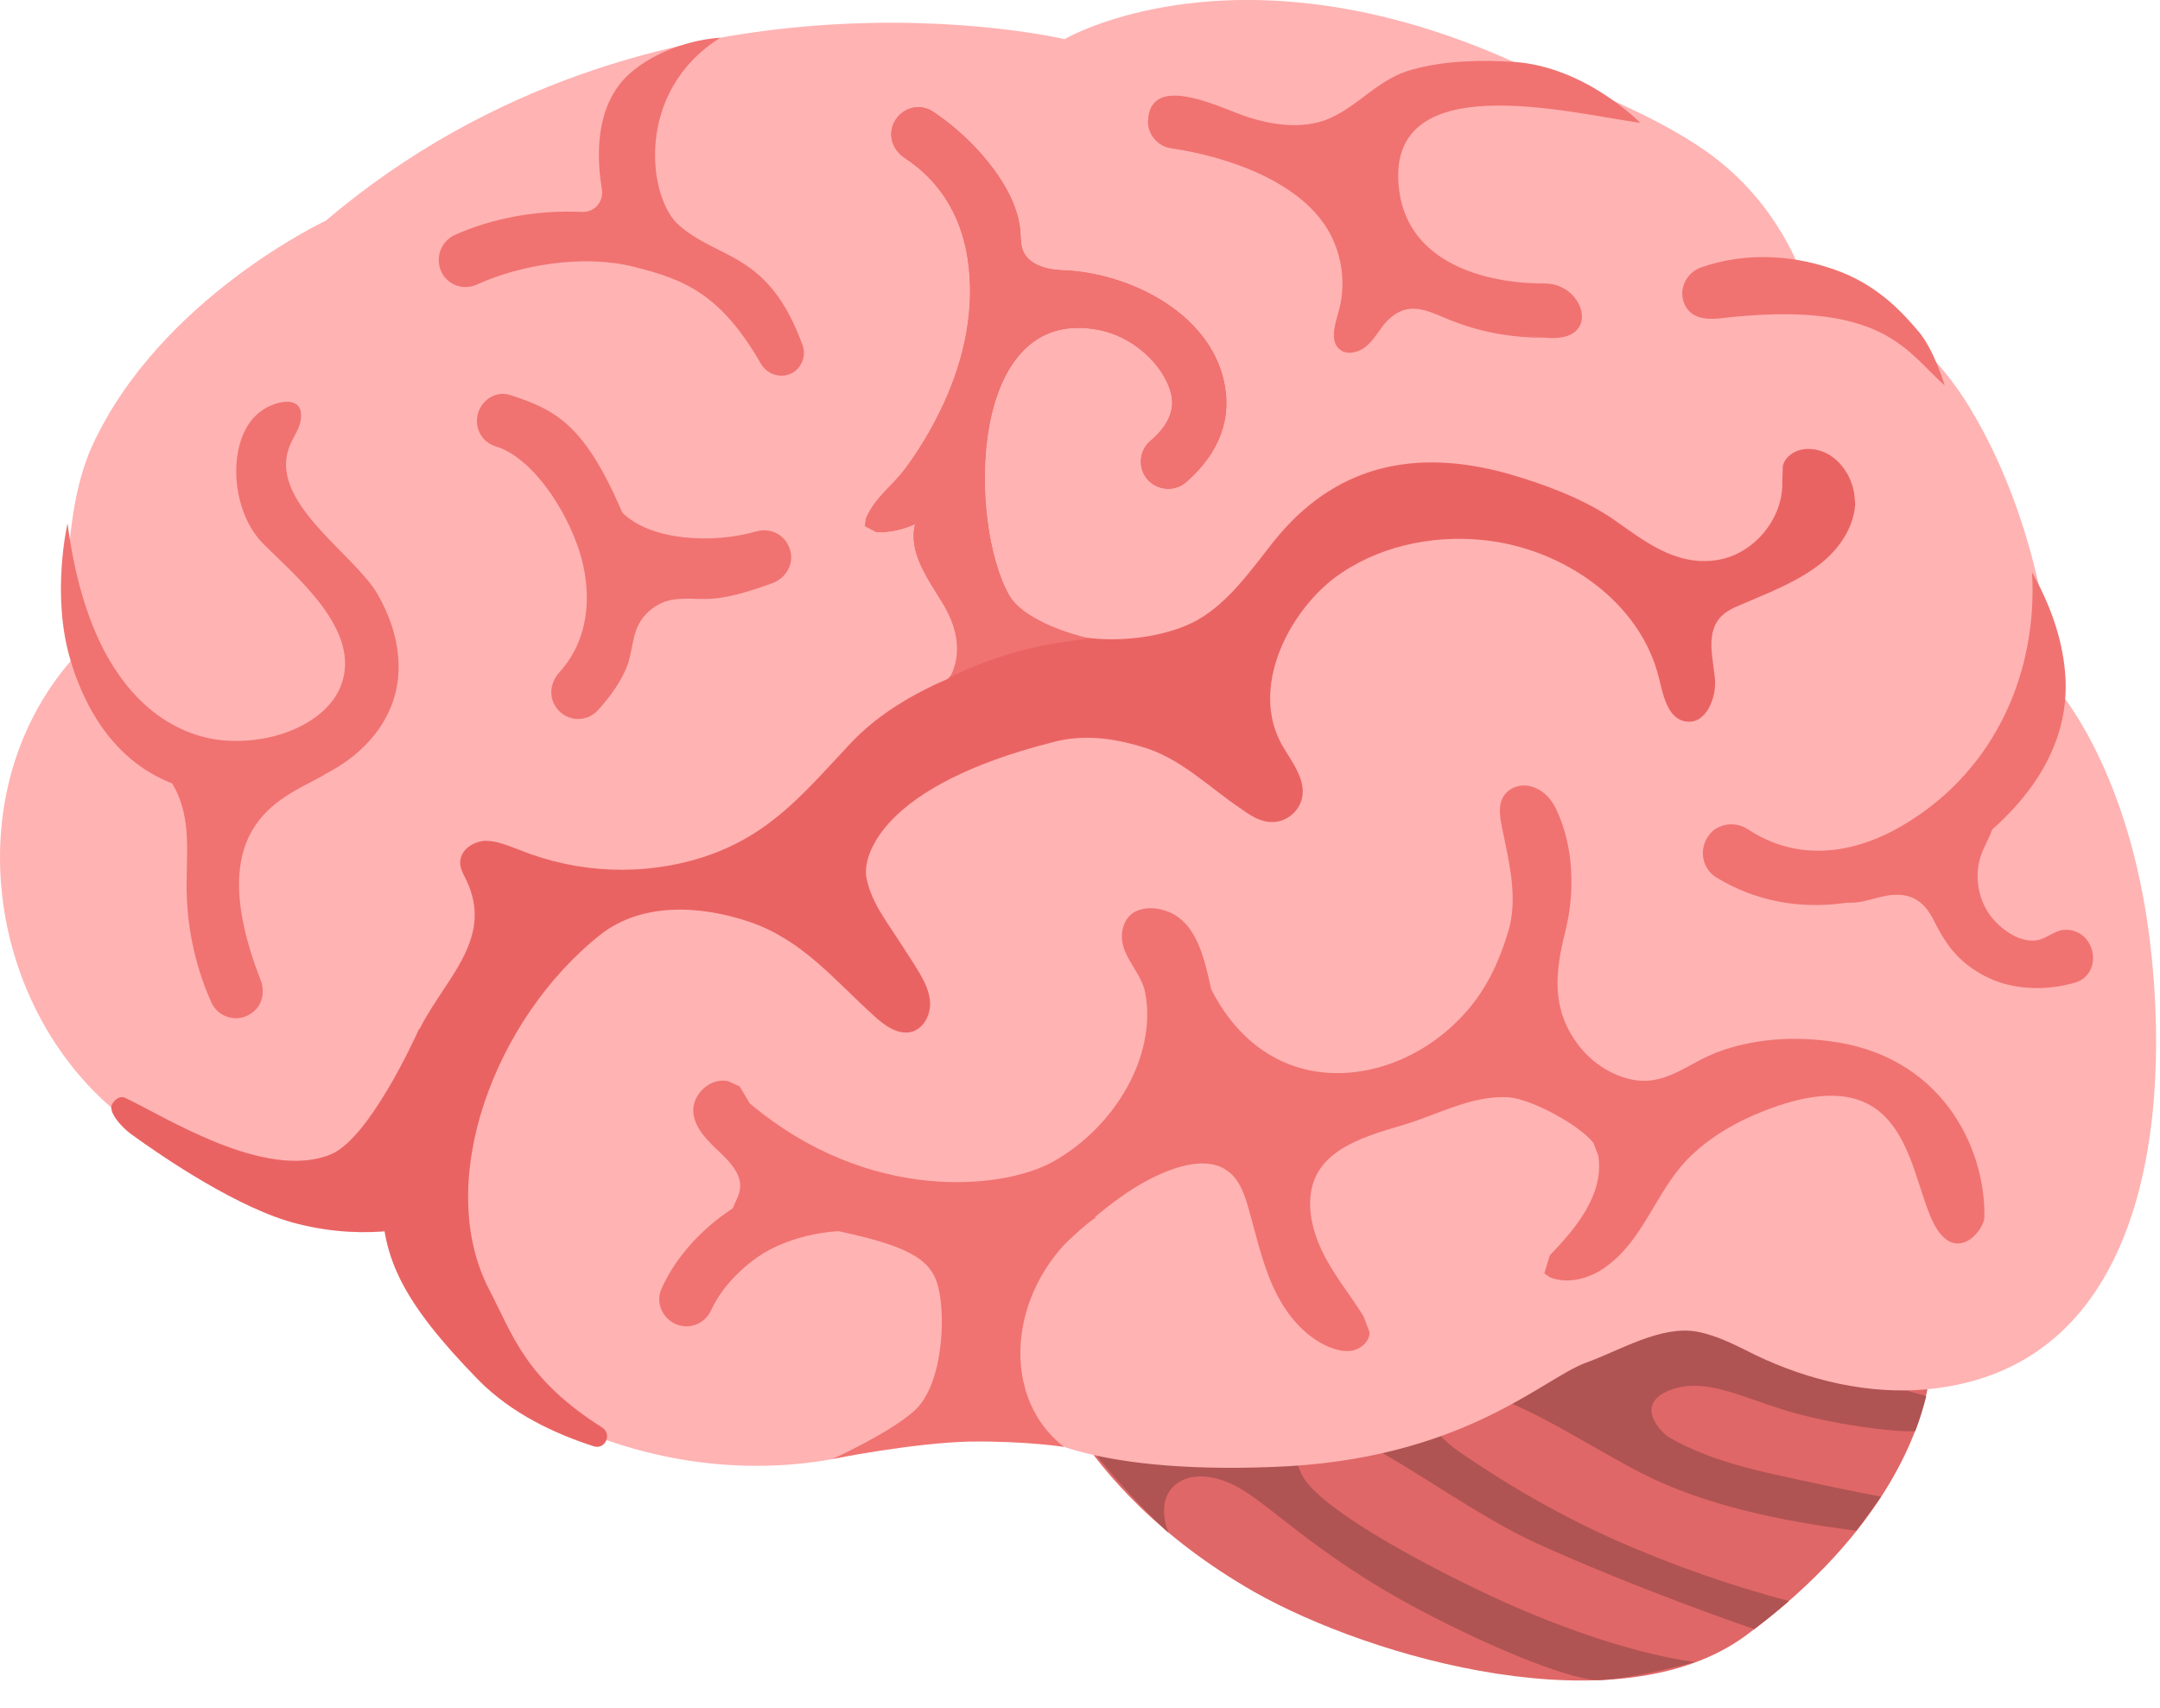 <svg width="43" height="34" viewBox="0 0 43 34" fill="none" xmlns="http://www.w3.org/2000/svg">
<path d="M20.564 26.701C20.564 26.701 21.236 29.555 24.96 31.688C27.308 33.021 32.245 34.421 34.764 32.555C37.634 30.435 38.251 28.341 38.388 27.568C38.524 26.795 38.115 24.661 38.115 24.661L33.395 22.981C33.395 22.981 25.59 24.888 25.454 24.888C25.32 24.888 20.564 26.701 20.564 26.701Z" fill="#E06767"/>
<path d="M38.13 28.488C38.234 28.208 38.299 27.982 38.346 27.795C37.511 27.568 36.545 27.208 35.667 26.835L35.879 26.742C36.31 26.515 36.735 26.262 37.041 25.888C37.371 25.488 37.522 24.968 37.505 24.448L33.395 22.982C33.395 22.982 25.59 24.888 25.454 24.888C25.317 24.888 20.564 26.688 20.561 26.702L21.035 27.835C21.491 28.675 22.542 29.862 23.261 30.515C23.261 30.515 22.93 29.755 23.555 29.462C23.831 29.342 24.166 29.395 24.45 29.515C25.162 29.795 26.054 30.888 28.283 32.062C29.797 32.862 31.352 33.475 31.857 33.448C32.529 33.422 33.747 33.088 33.747 33.088C33.747 33.088 32.194 32.942 29.699 31.782C28.945 31.435 26.151 30.062 25.884 29.288C25.808 29.075 25.539 28.702 26.029 28.475C26.776 28.142 28.815 29.902 30.566 30.715C32.651 31.662 34.923 32.435 34.923 32.435C35.167 32.248 35.398 32.062 35.613 31.875C34.451 31.568 33.315 31.168 32.219 30.688C31.126 30.208 30.055 29.595 29.066 28.915C28.437 28.488 28.002 27.755 28.678 27.662C29.786 27.515 31.216 28.568 32.651 29.315C33.944 29.982 35.498 30.288 36.954 30.475C37.141 30.235 37.447 29.795 37.447 29.795C37.447 29.795 36.897 29.702 35.271 29.342C34.559 29.182 33.87 28.982 33.237 28.622C33.071 28.528 32.492 27.942 33.283 27.662C34.074 27.395 34.826 27.928 36.019 28.208C37.217 28.488 38.119 28.515 38.13 28.488Z" fill="#B05353"/>
<path d="M40.866 13.606C40.866 13.606 40.776 10.7 39.212 8.113C37.864 5.899 35.941 5.673 35.941 5.673C35.941 5.673 35.56 4.273 34.222 3.206C32.885 2.126 30.134 1.233 30.134 1.233C24.626 -1.247 21.193 0.779 21.193 0.779C21.193 0.779 13.025 -1.154 6.486 4.393C6.486 4.393 3.185 5.939 1.837 8.873C1.093 10.499 1.413 13.153 1.413 13.153C-0.876 15.806 -0.248 20.02 2.322 22.14C3.549 23.14 5.062 23.806 6.641 23.98C7.258 24.033 7.572 23.886 7.83 24.526C8.212 25.446 8.51 26.406 9.276 27.059C10.056 27.739 10.965 28.259 11.933 28.619C13.809 29.313 15.93 29.393 17.825 28.713C18.454 28.486 20.47 28.473 20.47 28.473C20.47 28.473 21.538 29.353 25.328 29.206C29.117 29.073 30.717 27.433 31.584 27.126C32.249 26.886 33.065 26.38 33.79 26.513C34.204 26.593 34.574 26.793 34.952 26.98C36.009 27.486 37.196 27.766 38.36 27.66C42.764 27.246 43.228 22.18 42.793 18.686C42.354 15.166 40.866 13.606 40.866 13.606Z" fill="#FFB3B3"/>
<path d="M8.336 20.499C8.247 20.699 7.348 22.659 6.593 22.979C5.288 23.525 3.267 22.219 2.495 21.859C2.344 21.792 2.243 21.965 2.243 21.965C2.118 22.125 2.444 22.459 2.61 22.579C3.249 23.045 4.784 24.085 5.924 24.365C7.395 24.739 8.499 24.365 8.499 24.365C8.499 24.365 8.901 21.419 8.933 21.285C8.965 21.152 8.933 19.979 8.933 19.979L8.336 20.499Z" fill="#EA6363"/>
<path d="M36.702 17.98C35.812 18.1 34.945 17.94 34.176 17.474C33.841 17.274 33.805 16.807 34.1 16.54C34.298 16.38 34.582 16.367 34.801 16.514C36.045 17.327 37.31 16.794 37.986 16.367C39.712 15.3 40.568 13.394 40.453 11.394C40.797 12.007 41.049 12.674 41.11 13.38C41.265 15.073 40.046 16.393 38.684 17.233C38.033 17.647 37.361 17.9 36.702 17.98ZM21.182 28.807C21.182 28.807 20.442 28.687 19.306 28.7C18.17 28.727 16.57 29.047 16.57 29.047C16.57 29.047 17.7 28.54 18.202 28.087C18.706 27.634 18.806 26.527 18.724 25.874C18.637 25.207 18.41 24.873 16.7 24.514L21.826 24.233C20.108 25.38 19.796 27.727 21.182 28.807Z" fill="#F07371"/>
<path d="M4.706 15.819C4.584 15.819 4.465 15.819 4.34 15.805C2.676 15.659 1.801 14.472 1.406 13.152C1.01 11.845 1.345 10.418 1.345 10.418C1.848 14.299 3.872 14.685 4.433 14.739C5.494 14.832 6.508 14.365 6.784 13.659C7.222 12.552 5.878 11.472 5.221 10.805C4.785 10.352 4.624 9.592 4.738 8.992C4.796 8.685 4.933 8.379 5.188 8.192C5.44 7.992 6.073 7.819 5.986 8.365C5.961 8.539 5.849 8.685 5.781 8.845C5.289 9.965 7.04 11.005 7.518 11.832C7.909 12.512 8.082 13.325 7.788 14.059C7.37 15.112 6.109 15.819 4.706 15.819ZM15.729 10.952C15.649 10.659 15.352 10.498 15.066 10.579H15.057C14.194 10.832 12.946 10.765 12.389 10.205C11.645 8.472 11.081 8.165 10.178 7.872C9.818 7.739 9.46 8.059 9.496 8.432C9.517 8.645 9.657 8.819 9.862 8.885C10.501 9.072 11.145 9.925 11.476 10.805C11.778 11.605 11.814 12.645 11.13 13.392C10.954 13.592 10.918 13.872 11.073 14.085L11.081 14.098C11.278 14.365 11.673 14.392 11.904 14.139C12.148 13.872 12.404 13.525 12.512 13.178C12.622 12.805 12.59 12.472 12.91 12.178C13.266 11.858 13.604 11.925 14.032 11.925C14.47 11.925 14.941 11.765 15.356 11.618C15.636 11.525 15.816 11.232 15.729 10.952ZM13.504 4.472C12.906 3.939 12.622 1.832 14.337 0.752C14.337 0.752 13.402 0.779 12.622 1.392C11.957 1.912 11.825 2.819 11.982 3.765C12.022 4.019 11.832 4.232 11.584 4.219C10.692 4.179 9.804 4.339 9.038 4.685C8.748 4.832 8.646 5.192 8.82 5.472C8.966 5.699 9.261 5.779 9.506 5.659C10.365 5.272 11.616 5.059 12.62 5.312C13.637 5.565 14.352 5.859 15.15 7.245C15.286 7.472 15.581 7.552 15.805 7.405C15.977 7.285 16.049 7.059 15.977 6.872C15.294 4.992 14.309 5.192 13.504 4.472ZM30.785 5.645C30.009 5.605 30.764 5.645 30.757 5.645C29.526 5.645 28.057 5.219 27.858 3.819C27.502 1.272 31.27 2.259 32.652 2.445C32.652 2.445 31.562 1.325 30.134 1.232C29.469 1.192 28.782 1.205 28.136 1.379C27.424 1.565 27.064 2.112 26.417 2.379C25.928 2.565 25.372 2.499 24.868 2.339C24.404 2.205 22.897 1.392 22.854 2.405C22.844 2.672 23.041 2.912 23.312 2.952C24.404 3.112 25.914 3.605 26.474 4.645C26.733 5.125 26.794 5.699 26.644 6.219C26.572 6.472 26.468 6.805 26.68 6.965C26.841 7.085 27.089 7.005 27.237 6.859C27.384 6.725 27.478 6.525 27.625 6.379C28.085 5.925 28.502 6.245 28.992 6.419C29.556 6.632 30.153 6.725 30.753 6.725C30.768 6.725 29.7 6.619 30.793 6.725C31.882 6.819 31.558 5.672 30.785 5.645ZM34.229 6.339C33.966 6.365 33.701 6.339 33.564 6.112C33.388 5.819 33.536 5.445 33.862 5.325C34.765 5.005 35.778 5.072 36.66 5.419C37.429 5.725 37.893 6.245 38.198 6.605C38.504 6.965 38.713 7.672 38.713 7.672C37.946 7.005 37.512 5.952 34.229 6.339ZM40.557 19.672C40.169 19.672 39.748 19.592 39.349 19.338C38.938 19.085 38.709 18.752 38.504 18.338C38.334 17.992 38.098 17.779 37.662 17.819C37.357 17.845 37.062 18.005 36.757 17.965C37.162 17.245 37.814 16.672 38.58 16.365C38.932 16.218 39.328 16.125 39.686 16.245C39.726 16.485 39.557 16.725 39.46 16.965C39.292 17.378 39.36 17.885 39.633 18.245C39.82 18.485 40.176 18.752 40.502 18.725C40.718 18.712 40.869 18.538 41.081 18.512C41.74 18.472 41.905 19.432 41.258 19.578C41.049 19.632 40.812 19.672 40.557 19.672Z" fill="#F07371"/>
<path d="M36.393 20.725C35.649 20.631 34.884 20.685 34.18 20.951C33.583 21.178 33.137 21.645 32.451 21.485C32.04 21.391 31.677 21.138 31.421 20.805C30.883 20.098 30.955 19.365 31.156 18.565C31.357 17.778 31.336 16.858 30.98 16.111C30.887 15.911 30.728 15.738 30.523 15.671C30.315 15.591 30.06 15.658 29.937 15.845C29.815 16.031 29.861 16.271 29.905 16.498C30.045 17.165 30.225 17.898 30.024 18.551C29.833 19.178 29.571 19.738 29.121 20.218C28.269 21.138 27.032 21.551 25.964 21.285C25.177 21.085 24.541 20.538 24.113 19.698C23.963 19.045 23.804 18.178 22.988 18.085C22.823 18.071 22.643 18.098 22.517 18.205C22.391 18.311 22.333 18.485 22.333 18.645C22.333 19.058 22.729 19.365 22.801 19.778C23.028 21.018 22.2 22.445 20.945 23.138C19.975 23.671 17.311 23.978 14.924 21.965L14.727 21.631L14.496 21.525C14.14 21.445 13.769 21.791 13.803 22.151C13.831 22.471 14.101 22.725 14.341 22.951C14.967 23.538 14.687 23.765 14.579 24.085L14.5 24.311C14.479 24.538 14.831 24.471 15.06 24.445C15.291 24.431 15.499 24.311 15.723 24.245C16.003 24.165 17.285 24.631 17.537 24.685C18.268 24.845 18.519 24.911 19.148 24.911C19.936 24.911 20.604 25.325 21.18 24.778C21.999 24.018 22.636 23.525 23.361 23.271C23.721 23.151 24.152 23.085 24.455 23.325C24.671 23.485 24.768 23.765 24.843 24.018C24.997 24.551 25.112 25.098 25.339 25.605C25.565 26.111 25.925 26.578 26.428 26.805C26.587 26.871 26.767 26.925 26.939 26.885C27.112 26.845 27.263 26.698 27.265 26.525L27.144 26.205C26.896 25.805 26.601 25.445 26.381 25.031C26.163 24.618 26.019 24.138 26.108 23.685C26.273 22.845 27.252 22.605 27.952 22.391C28.625 22.191 29.297 21.805 30.02 21.845C30.473 21.871 31.433 22.391 31.72 22.751L31.817 23.005C31.94 23.765 31.383 24.445 30.853 24.991L30.743 25.351L30.857 25.431C31.239 25.578 31.684 25.445 32.008 25.191C32.72 24.658 32.968 23.738 33.576 23.098C34.075 22.578 34.748 22.231 35.427 22.005C37.857 21.205 37.983 23.125 38.419 24.191C38.853 25.271 39.496 24.525 39.504 24.231C39.529 22.831 38.633 20.991 36.393 20.725ZM4.321 15.538C4.613 15.565 4.912 15.525 5.175 15.391C5.425 15.271 5.652 15.071 5.929 15.058C6.063 15.045 6.228 15.125 6.205 15.258L6.465 15.418C5.749 15.858 3.937 16.298 5.188 19.511C5.289 19.765 5.209 20.058 4.976 20.191C4.703 20.365 4.34 20.245 4.211 19.965C3.869 19.205 3.704 18.378 3.715 17.551C3.725 16.751 3.808 16.045 3.268 15.365L3.197 15.125L3.337 15.045C3.56 14.991 3.797 14.925 4.024 14.978L5.26 15.605" fill="#F07371"/>
<path d="M13.632 26.405C13.262 26.379 13.018 25.992 13.168 25.659C13.41 25.112 13.863 24.565 14.448 24.152C15.34 23.512 16.231 23.405 17.127 23.659L17.31 24.565C16.731 24.405 15.696 24.592 15.074 25.032C14.624 25.352 14.315 25.739 14.164 26.072C14.067 26.285 13.863 26.419 13.632 26.405Z" fill="#F07371"/>
<path d="M36.914 9.832C36.846 9.379 36.49 8.952 36.03 8.939C35.803 8.925 35.553 9.045 35.492 9.272L35.481 9.579C35.509 10.325 34.909 11.045 34.167 11.152C33.33 11.272 32.712 10.752 32.08 10.312C31.476 9.912 30.721 9.632 30.023 9.432C28.165 8.912 26.565 9.259 25.346 10.792C24.893 11.365 24.461 11.992 23.825 12.352C22.826 12.899 20.715 12.939 20.093 11.859C19.277 10.432 19.249 6.072 21.866 6.565C22.674 6.725 23.276 7.419 23.333 7.939C23.369 8.272 23.163 8.565 22.901 8.779C22.701 8.952 22.655 9.245 22.793 9.472C22.966 9.752 23.354 9.819 23.606 9.605C24.342 8.965 24.458 8.299 24.404 7.819C24.234 6.285 22.506 5.419 21.133 5.379C20.83 5.365 20.482 5.272 20.366 4.992C20.316 4.872 20.323 4.739 20.313 4.605C20.241 3.685 19.302 2.699 18.569 2.219C18.299 2.045 17.937 2.152 17.796 2.445C17.677 2.699 17.77 2.979 18.001 3.139C18.698 3.592 19.122 4.259 19.262 5.125C19.421 6.125 19.205 7.139 18.789 8.032C18.579 8.485 18.325 8.925 18.026 9.325C17.77 9.672 17.407 9.912 17.242 10.325L17.221 10.472L17.45 10.592C17.717 10.605 17.983 10.539 18.221 10.432C18.084 10.965 18.436 11.472 18.727 11.939C19.018 12.392 19.252 13.019 18.921 13.459L18.874 13.512C18.166 13.819 17.483 14.219 16.951 14.779C16.034 15.752 15.355 16.619 14.014 17.059C12.828 17.445 11.508 17.392 10.354 16.925C10.132 16.845 9.905 16.739 9.664 16.739C9.424 16.752 9.168 16.912 9.161 17.165C9.157 17.285 9.218 17.392 9.272 17.499C9.884 18.739 8.761 19.552 8.284 20.632C7.834 21.632 7.604 22.739 7.604 23.845C7.604 25.045 8.017 25.925 9.509 27.459C10.185 28.152 11.07 28.552 11.814 28.792C12.047 28.872 12.194 28.552 11.986 28.419C10.451 27.445 10.21 26.579 9.744 25.685C8.621 23.539 9.848 20.272 11.957 18.605C12.774 17.965 13.931 18.019 14.917 18.352C15.973 18.712 16.598 19.499 17.393 20.219C17.609 20.419 17.886 20.619 18.162 20.539C18.414 20.459 18.54 20.165 18.512 19.912C18.482 19.645 18.335 19.419 18.195 19.192C18.041 18.952 17.886 18.712 17.727 18.472C17.522 18.165 17.31 17.832 17.246 17.459C17.174 17.045 17.534 15.645 20.949 14.779C21.527 14.619 22.117 14.685 22.7 14.859C23.483 15.072 24.045 15.659 24.702 16.099C24.886 16.232 25.086 16.365 25.31 16.365C25.59 16.379 25.863 16.165 25.921 15.885C26 15.512 25.713 15.165 25.522 14.832C24.889 13.712 25.626 12.232 26.557 11.512C27.392 10.885 28.488 10.645 29.526 10.752C31.109 10.912 32.669 11.979 33.032 13.525C33.114 13.872 33.215 14.325 33.572 14.365C33.966 14.419 34.179 13.885 34.139 13.499C34.099 13.099 33.97 12.645 34.218 12.325C34.333 12.179 34.506 12.099 34.675 12.032C35.161 11.819 35.667 11.632 36.102 11.325C36.537 11.032 36.901 10.565 36.933 10.032L36.914 9.832Z" fill="#EA6363"/>
<path d="M17.448 10.595C17.713 10.595 17.98 10.542 18.217 10.435C18.079 10.955 18.433 11.475 18.724 11.942C18.936 12.275 19.23 12.875 18.91 13.488C18.91 13.488 19.393 13.222 20.173 12.995C20.953 12.768 21.714 12.715 21.714 12.715C21.161 12.595 20.341 12.288 20.09 11.848C19.274 10.435 19.245 6.062 21.862 6.568C22.672 6.715 23.271 7.422 23.329 7.942C23.365 8.275 23.16 8.555 22.897 8.782C22.698 8.955 22.651 9.248 22.79 9.475C22.962 9.755 23.35 9.808 23.602 9.608C24.34 8.968 24.454 8.302 24.401 7.822C24.232 6.288 22.502 5.422 21.129 5.382C20.826 5.368 20.478 5.275 20.363 4.995C20.313 4.862 20.32 4.728 20.309 4.608C20.237 3.688 19.298 2.688 18.565 2.222C18.296 2.035 17.933 2.155 17.793 2.448C17.674 2.688 17.767 2.982 17.997 3.128C18.694 3.595 19.119 4.262 19.259 5.128C19.417 6.115 19.202 7.128 18.785 8.035C18.576 8.488 18.321 8.928 18.022 9.328C17.767 9.675 17.404 9.915 17.238 10.328L17.217 10.475L17.448 10.595Z" fill="#F07371"/>
</svg>
